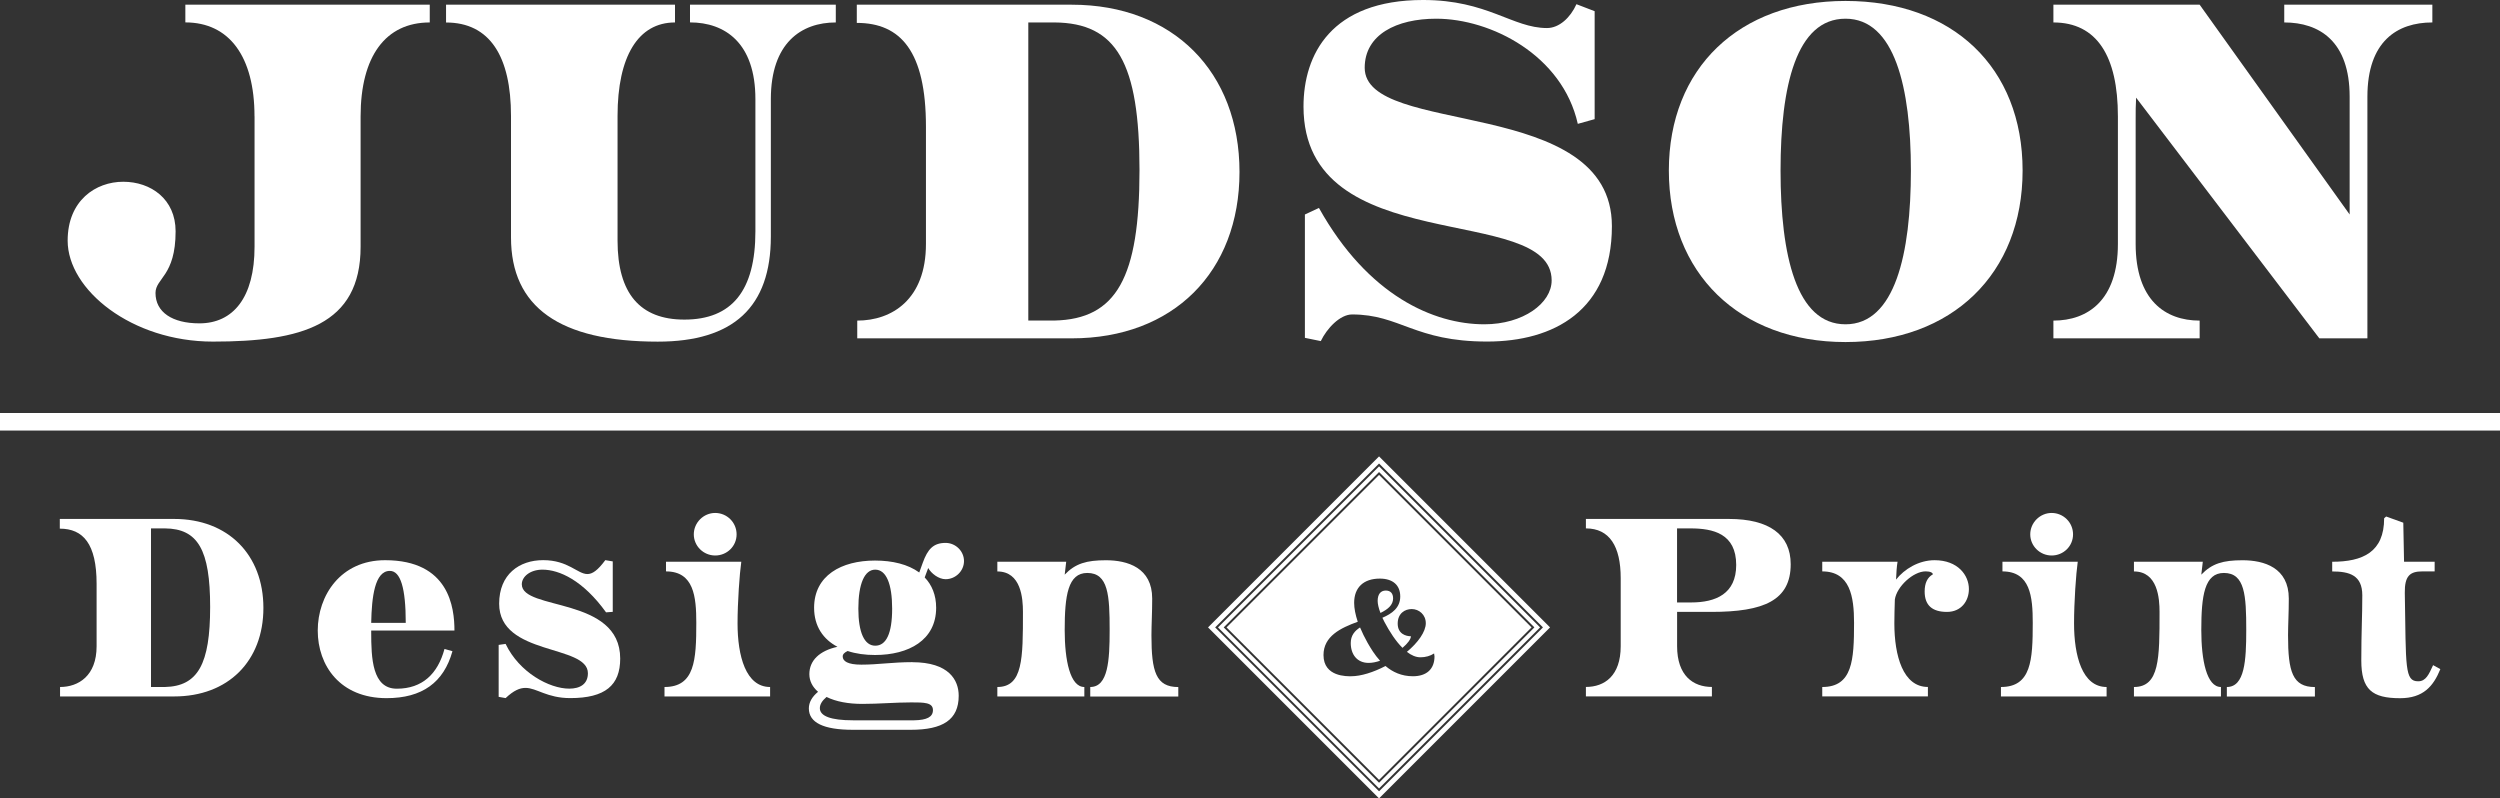 <svg viewBox="0 0 500 159.68" xmlns="http://www.w3.org/2000/svg" id="Camada_2">
  <rect x="0" y="0" width="500" height="159.68" fill="#333333" stroke="none"/>
  <defs>
    <style>
      .cls-1 {
        fill: #fff;
      }
    </style>
  </defs>
  <g id="Layer_1">
    <g>
      <rect height="3.51" width="500" y="82.6" class="cls-1"></rect>
      <g>
        <path d="M50.9,23.27c0-11.96-5.05-18.79-13.83-18.79V.94h48.88v3.55c-8.88,0-13.83,6.82-13.83,18.79v26.07c0,15.7-11.87,18.97-29.53,18.97-16.26,0-29.06-10.37-29.06-20.19,0-8.04,5.61-11.78,11.12-11.78s10.47,3.46,10.47,9.91c0,8.97-4.02,9.35-4.02,12.34,0,3.83,3.36,6.07,8.78,6.07,6.73,0,11.03-5.14,11.03-15.33v-26.07Z" class="cls-1"></path>
        <path d="M151.08,19.81c0-11.22-6.07-15.33-13.08-15.33V.94h29.16v3.55c-6.92,0-12.99,4.11-12.99,15.33v27.48c0,14.11-7.48,21.03-22.62,21.03-19.63,0-29.35-6.92-29.35-20.84v-24.3c0-11.87-4.21-18.69-12.99-18.69V.94h45.79v3.55c-7.38,0-11.49,6.82-11.49,18.69v24.95c0,10.56,4.49,15.79,13.36,15.79,9.53,0,14.21-5.8,14.21-17.66v-26.45Z" class="cls-1"></path>
        <path d="M214.35.94h-42.99v3.64c8.78,0,13.83,5.7,13.83,20.75v23.46c0,11.12-6.82,15.33-13.74,15.33v3.55h42.9c20.28,0,33.55-13.27,33.55-33.27S234.63.94,214.35.94ZM210.89,64.11h-5.23V4.49h5.23c12.43.09,17.01,8.04,17.01,29.53s-4.58,29.81-17.01,30.09Z" class="cls-1"></path>
        <path d="M315.56,24.77c-3.08-13.74-17.38-21.03-28.32-21.03-7.94,0-14.3,3.18-14.3,9.81,0,13.93,49.44,5.42,49.44,31.68,0,16.92-11.68,23.08-24.95,23.08-14.58,0-17.38-5.42-27.01-5.42-2.43,0-5.05,2.8-6.26,5.33l-3.18-.65v-24.67l2.81-1.31c9.81,17.57,22.99,23.27,33.08,23.27,7.76,0,13.46-4.21,13.46-8.78,0-15.7-49.63-4.02-49.63-34.77,0-10.37,5.51-21.31,23.93-21.31,12.9,0,17.85,5.61,24.77,5.61,2.43,0,4.67-2.06,5.89-4.77l3.64,1.4v21.59l-3.36.94Z" class="cls-1"></path>
        <path d="M369.1.19c-21.31,0-35.33,13.46-35.33,33.92s14.02,34.3,35.33,34.3,35.42-13.64,35.42-34.3S390.5.19,369.1.19ZM369.1,64.86c-9.81,0-12.99-13.74-12.99-30.75s3.18-30.37,12.99-30.37,13.08,13.74,13.08,30.37-3.18,30.75-13.08,30.75Z" class="cls-1"></path>
        <path d="M463.86,67.66l-36.64-48.13c-.09,1.4-.09,2.9-.09,4.49v24.77c0,11.21,5.89,15.33,12.8,15.33v3.55h-29.25v-3.55c6.92,0,12.9-4.11,12.9-15.33v-25.51c0-12.06-4.21-18.79-12.9-18.79V.94h29.25l30,41.96v-23.55c0-11.12-6.07-14.86-13.08-14.86V.94h29.62v3.55c-7.01,0-12.99,3.74-12.99,14.86v48.32h-9.63Z" class="cls-1"></path>
      </g>
      <g>
        <path d="M34.82,103.79H11.96v1.94c4.67,0,7.36,3.03,7.36,11.04v12.48c0,5.92-3.63,8.15-7.31,8.15v1.89h22.82c10.79,0,17.85-7.06,17.85-17.7s-7.06-17.8-17.85-17.8ZM32.98,137.4h-2.78v-31.72h2.78c6.61.05,9.05,4.28,9.05,15.71s-2.44,15.86-9.05,16.01Z" class="cls-1"></path>
        <path d="M79.36,137.74c-4.92,0-5.12-6.07-5.12-11.38v-.25h16.65c0-4.57-1.04-14.07-13.87-14.07-8.9,0-13.47,7.06-13.47,14.07s4.47,13.52,13.77,13.52c7.11,0,11.43-3.13,13.17-9.39l-1.59-.45c-1.34,4.97-4.42,7.95-9.54,7.95ZM77.97,114.18c2.14,0,3.18,3.43,3.18,10.39h-6.91c.1-5.12.7-10.39,3.73-10.39Z" class="cls-1"></path>
        <path d="M121.22,122.48c-4.62-6.41-9.35-8.55-12.73-8.55-2.44,0-4.13,1.39-4.13,2.93,0,5.32,19.68,2.39,19.68,14.86,0,5.32-2.98,7.9-9.99,7.9-4.67,0-6.71-2.04-8.95-2.04-1.14,0-2.34.5-3.98,2.04l-1.39-.25v-10.39l1.39-.2c2.73,5.72,8.75,8.95,12.73,8.95,2.19,0,3.73-.94,3.73-3.08,0-5.82-17.75-3.43-17.75-13.92,0-5.87,4.03-8.7,8.8-8.7,5.02,0,6.86,2.78,8.85,2.78.99,0,2.04-.7,3.58-2.78l1.49.25v10.09l-1.34.1Z" class="cls-1"></path>
        <g>
          <path d="M132.9,139.29v-1.89c6.06,0,6.36-5.37,6.36-12.83,0-5.27-.5-10.29-6.06-10.29v-1.94h15.06c-.35,2.43-.75,8.1-.75,12.33,0,6.51,1.64,12.73,6.51,12.73v1.89h-21.13Z" class="cls-1"></path>
          <path d="M143.04,111.1c-2.34,0-4.28-1.89-4.28-4.23s1.94-4.28,4.28-4.28,4.28,1.89,4.28,4.28-1.94,4.23-4.28,4.23Z" class="cls-1"></path>
        </g>
        <path d="M182.46,132.43c-3.98,0-6.81.5-10.19.5-2.73,0-3.73-.7-3.73-1.64,0-.45.35-.79.99-1.09,1.64.55,3.53.8,5.47.8,6.76,0,12.23-2.98,12.23-9.45,0-2.53-.85-4.57-2.29-6.06l.7-1.89c.6,1.09,2.09,2.24,3.48,2.24,1.99,0,3.68-1.64,3.68-3.63s-1.69-3.63-3.68-3.63c-2.44,0-3.58,1.24-4.57,3.98l-.7,1.94c-2.24-1.64-5.37-2.39-8.85-2.39-6.71,0-12.18,2.98-12.18,9.44,0,3.73,1.84,6.32,4.67,7.81-3.58.79-5.62,2.73-5.62,5.47,0,1.39.65,2.59,1.74,3.53-1.19.99-1.84,2.09-1.84,3.33,0,2.83,2.93,4.27,8.8,4.27h11.58c6.41,0,9.59-1.99,9.59-6.81,0-3.08-1.89-6.71-9.3-6.71ZM175.05,113.93c2.19,0,3.38,2.83,3.38,7.8s-1.19,7.41-3.38,7.41-3.38-2.68-3.38-7.41c0-4.97,1.24-7.8,3.38-7.8ZM182.86,144.06h-12.28c-4.42,0-6.61-.84-6.61-2.43,0-.75.45-1.49,1.34-2.24,1.89.94,4.37,1.39,7.16,1.39,3.28,0,6.56-.3,9.79-.3,2.54,0,4.33,0,4.33,1.54,0,1.39-1.24,1.99-3.73,2.04Z" class="cls-1"></path>
        <path d="M218.05,139.29v-1.89c3.58,0,3.88-5.32,3.88-11.38,0-6.91-.25-11.43-4.47-11.43-3.88,0-4.52,4.52-4.52,11.43,0,6.07,1.09,11.38,3.93,11.38v1.89h-17.4v-1.89c5.12,0,5.12-5.72,5.12-15.01,0-2.68-.35-8.1-5.12-8.1v-1.94h13.77l-.3,2.58c2.14-2.24,4.38-2.88,8.25-2.88,4.33,0,9.25,1.49,9.25,7.66,0,2.88-.15,5.27-.15,7.36,0,7.26.9,10.34,5.37,10.34v1.89h-17.6Z" class="cls-1"></path>
      </g>
      <g>
        <path d="M342.28,122.38c10.49,0,15.86-2.29,15.86-9.54,0-5.92-4.33-9.05-12.33-9.05h-28.63v1.89c4.72,0,6.96,3.58,6.96,9.94v13.62c0,5.92-3.23,8.15-6.96,8.15v1.89h25.2v-1.89c-3.73,0-6.96-2.24-6.96-8.15v-6.86h6.86ZM335.42,105.68h2.68c4.52,0,9.14,1.04,9.14,7.31,0,5.77-4.08,7.5-9,7.5h-2.83v-14.81Z" class="cls-1"></path>
        <path d="M364.45,139.29v-1.89c6.06,0,6.36-5.37,6.36-12.83,0-5.27-.8-10.29-6.36-10.29v-1.94h15.06c-.15.89-.25,2.14-.3,3.58,1.64-2.09,4.52-3.88,7.71-3.88,4.67,0,6.86,3.03,6.86,5.77,0,2.39-1.54,4.57-4.38,4.57-2.98,0-4.47-1.34-4.47-4.08,0-1.69.55-2.83,1.64-3.43,0-.3-.45-.6-1.44-.6-2.48,0-5.77,3.03-6.16,5.62-.05,1.64-.1,3.28-.1,4.77,0,6.51,1.74,12.73,6.71,12.73v1.89h-21.13Z" class="cls-1"></path>
        <g>
          <path d="M400.19,139.29v-1.89c6.07,0,6.36-5.37,6.36-12.83,0-5.27-.5-10.29-6.06-10.29v-1.94h15.06c-.35,2.43-.74,8.1-.74,12.33,0,6.51,1.64,12.73,6.51,12.73v1.89h-21.13Z" class="cls-1"></path>
          <path d="M410.33,111.1c-2.34,0-4.28-1.89-4.28-4.23s1.94-4.28,4.28-4.28,4.28,1.89,4.28,4.28-1.94,4.23-4.28,4.23Z" class="cls-1"></path>
        </g>
        <path d="M445.37,139.29v-1.89c3.58,0,3.88-5.32,3.88-11.38,0-6.91-.25-11.43-4.47-11.43-3.88,0-4.52,4.52-4.52,11.43,0,6.07,1.09,11.38,3.93,11.38v1.89h-17.4v-1.89c5.12,0,5.12-5.72,5.12-15.01,0-2.68-.35-8.1-5.12-8.1v-1.94h13.77l-.3,2.58c2.14-2.24,4.37-2.88,8.25-2.88,4.33,0,9.25,1.49,9.25,7.66,0,2.88-.15,5.27-.15,7.36,0,7.26.89,10.34,5.37,10.34v1.89h-17.6Z" class="cls-1"></path>
        <path d="M488.07,133.82c-1.39,3.43-3.43,5.82-8.05,5.82-5.62,0-7.76-1.74-7.76-7.55s.2-8.7.2-13.03c0-4.03-2.58-4.77-6.02-4.77v-1.94c6.07,0,10.39-1.89,10.39-8.7l.4-.35,3.43,1.24.15,7.8h6.12v1.94h-2.49c-2.43,0-3.53.89-3.48,4.28.25,14.96-.05,17.7,2.68,17.7,1.54,0,2.14-1.39,2.98-3.23l1.44.79Z" class="cls-1"></path>
      </g>
      <g>
        <path d="M275.81,94.98l-30.5,30.5,30.5,30.5,30.5-30.5-30.5-30.5ZM282.59,135.25c-2.29,0-4.08-.85-5.49-2.05-2.4,1.25-4.9,2.05-6.88,2.05-.75,0-5.52.16-5.52-4.24,0-3.76,3.41-5.41,6.85-6.66-.45-1.36-.72-2.66-.72-3.78,0-3.06,1.87-4.85,5.14-4.85,2.59,0,4.08,1.31,4.08,3.57s-1.65,3.44-3.57,4.26c.11.26.24.53.4.82,1.04,1.97,2.29,3.89,3.62,5.2,1.01-.85,1.68-1.73,1.68-2.32-1.01,0-2.64-.48-2.64-2.53s1.44-2.91,2.8-2.91c1.46,0,2.82,1.12,2.82,2.83s-1.57,3.89-3.78,5.73c.88.69,1.79,1.09,2.72,1.09.99,0,1.97-.27,2.72-.77.05.24.08.45.08.59,0,2.53-1.57,3.97-4.32,3.97Z" class="cls-1"></path>
        <path d="M278.62,119.68c0-1.01-.53-1.57-1.46-1.57-1.04,0-1.63.75-1.63,2.08,0,.56.19,1.44.56,2.4,1.49-.72,2.53-1.6,2.53-2.9Z" class="cls-1"></path>
        <path d="M272.01,125.49c-1.09.69-1.86,1.63-1.86,3.12,0,2.29,1.28,3.97,3.57,3.97.72,0,1.52-.16,2.29-.43-1.07-1.17-1.87-2.5-2.51-3.62-.56-1.01-1.07-2.02-1.49-3.04Z" class="cls-1"></path>
        <path d="M275.81,91.28l-34.2,34.2,34.2,34.2,34.2-34.2-34.2-34.2ZM243.03,125.48l32.78-32.78,32.78,32.78-32.78,32.78-32.78-32.78Z" class="cls-1"></path>
        <path d="M275.81,93.27l-32.21,32.21,32.21,32.21,32.21-32.21-32.21-32.21ZM244.74,125.48l31.07-31.07,31.07,31.07-31.07,31.07-31.07-31.07Z" class="cls-1"></path>
      </g>
    </g>
  </g>
</svg>
